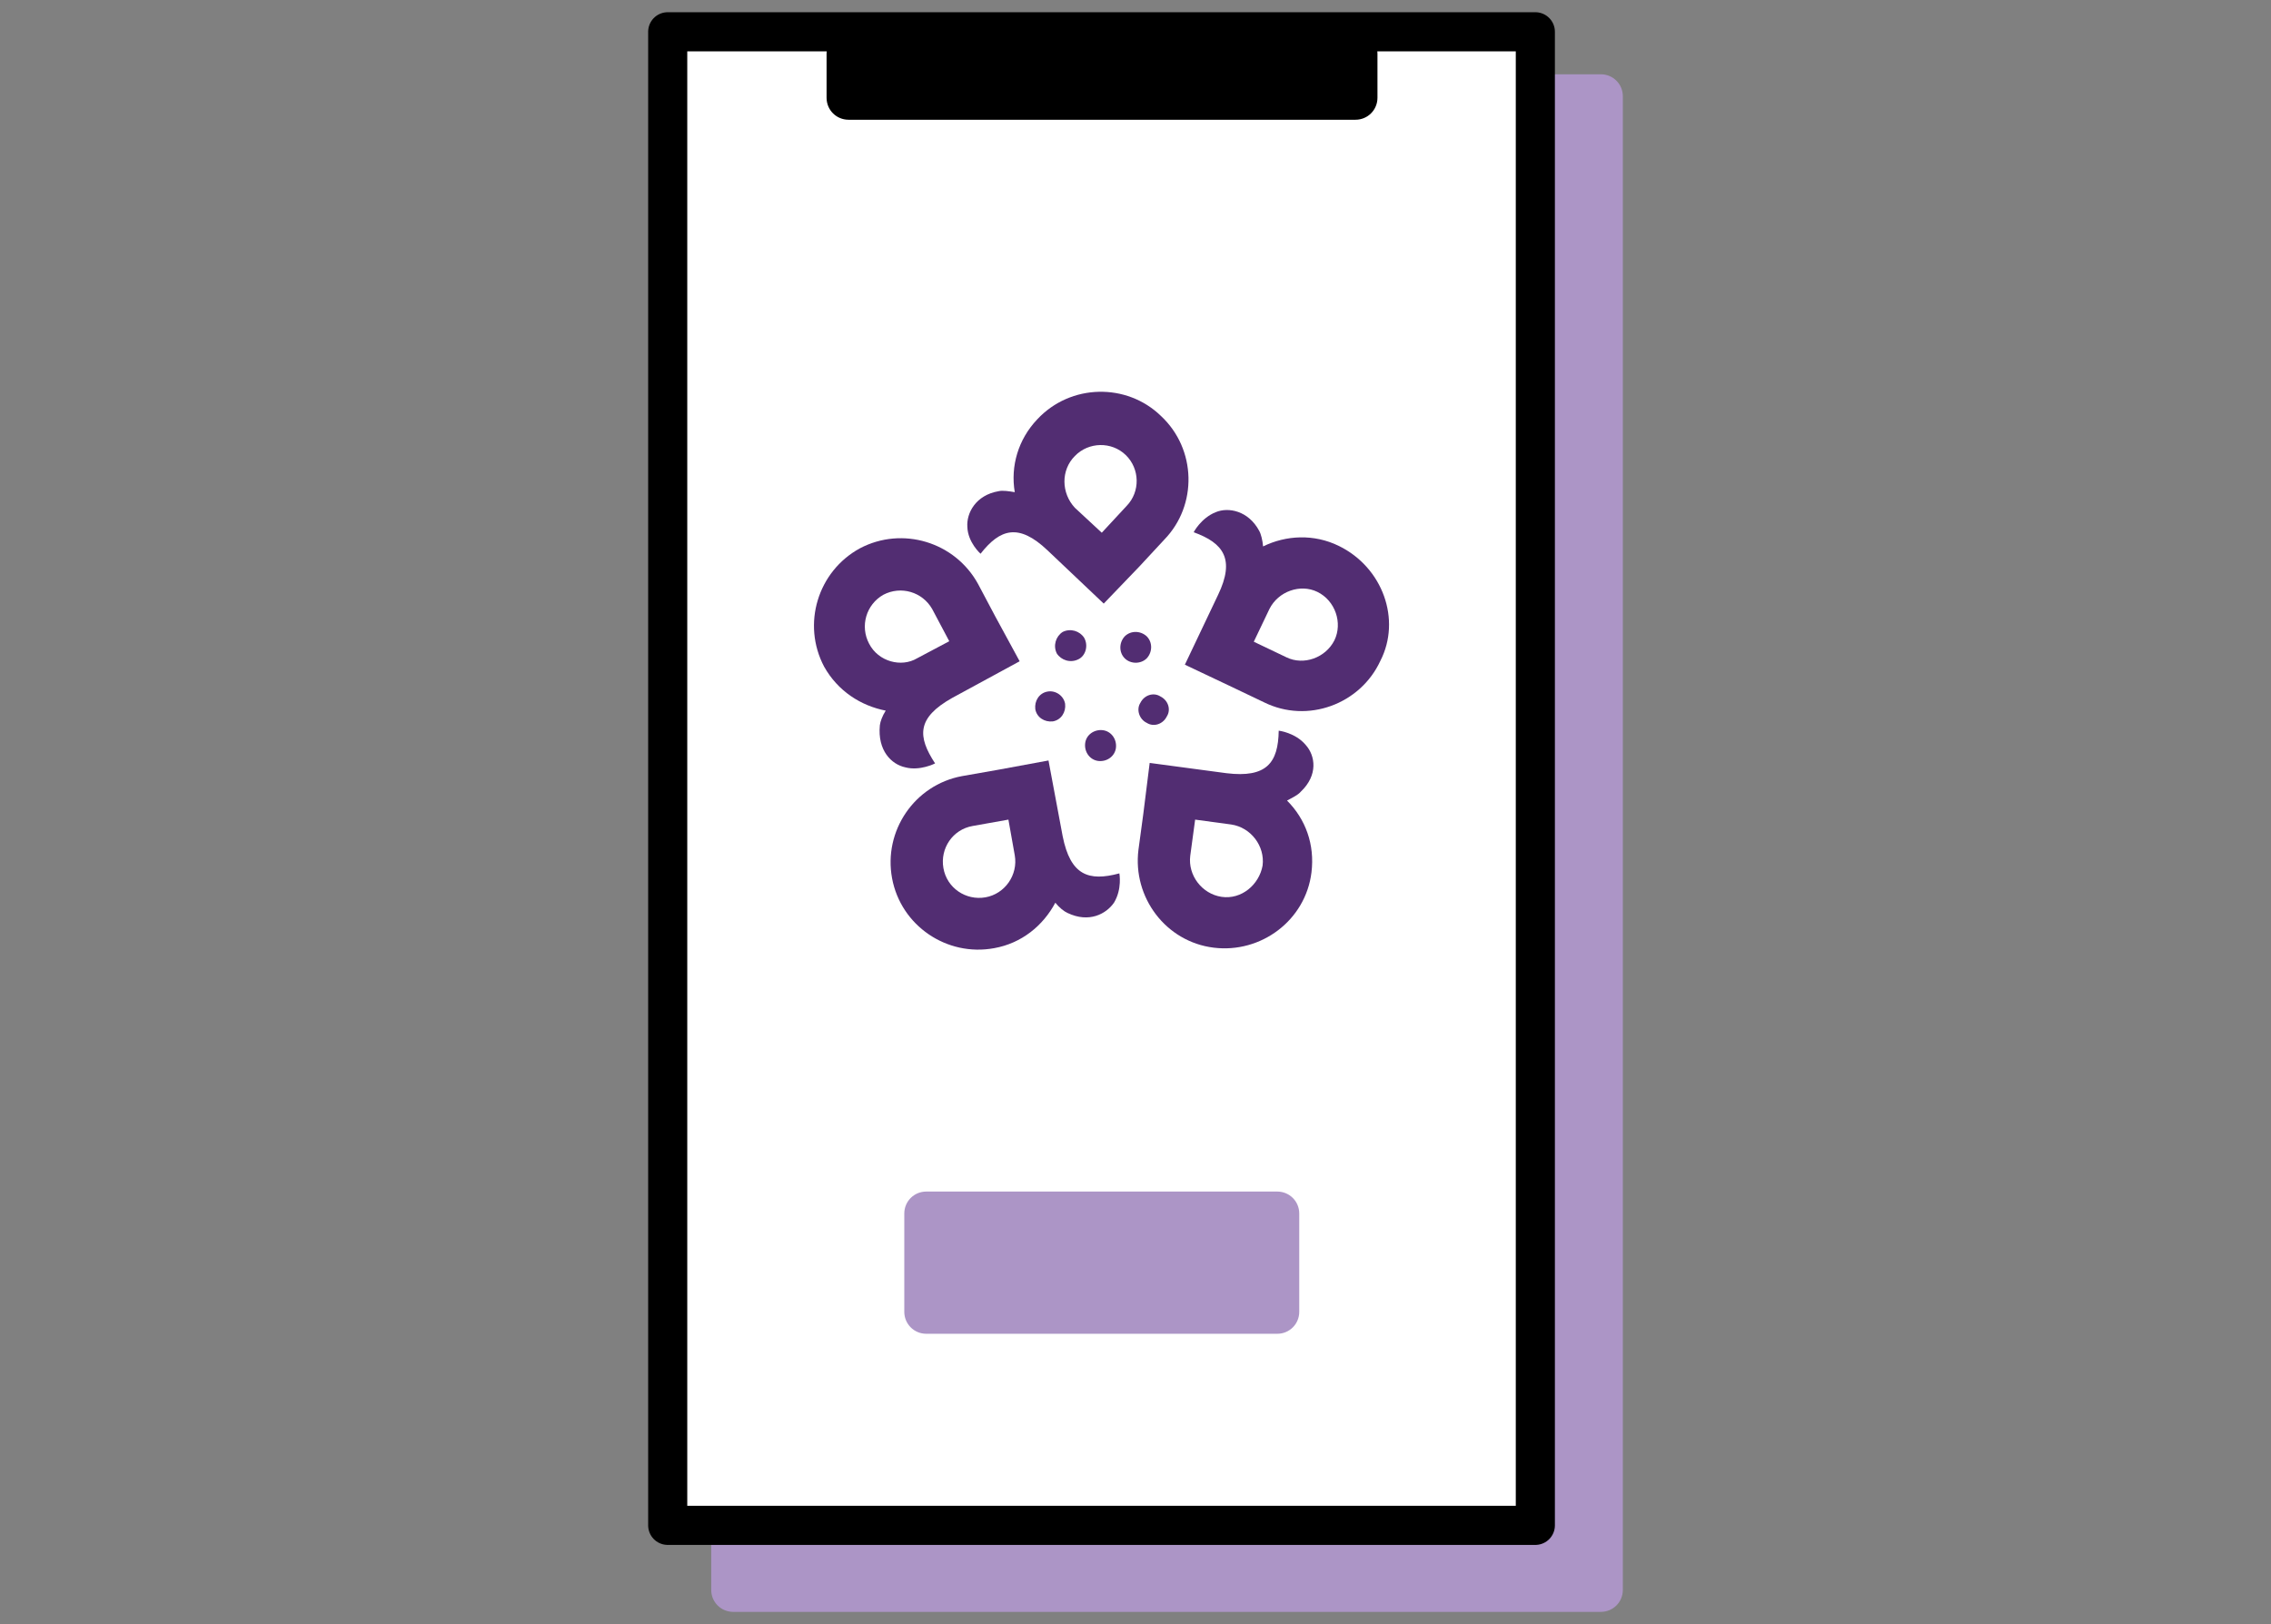 <?xml version="1.0" encoding="utf-8"?>
<!-- Generator: Adobe Illustrator 27.0.0, SVG Export Plug-In . SVG Version: 6.00 Build 0)  -->
<svg version="1.1" id="Layer_1" xmlns="http://www.w3.org/2000/svg" xmlns:xlink="http://www.w3.org/1999/xlink" x="0px" y="0px"
	 viewBox="0 0 464.6 332.3" style="enable-background:new 0 0 464.6 332.3;" xml:space="preserve">
<rect x="0" y="0" width="464.6" height="332.3" fill="#808080" stroke="none"/>
<style type="text/css">
	.st0{fill:#AC95C6;}
	.st1{fill:#FFFFFF;stroke:#000000;stroke-width:8;stroke-linecap:round;stroke-linejoin:round;stroke-miterlimit:10;}
	.st2{fill:#522D72;}
</style>
<g id="Builder_App">
	<path class="st0" d="M327.5,15.2H150c-2.5,0-4.5,2-4.5,4.5v305.6c0,2.5,2,4.5,4.5,4.5h177.5c2.5,0,4.5-2,4.5-4.5V19.7
		C332,17.2,330,15.2,327.5,15.2z"/>
	<rect x="136.6" y="6.5" class="st1" width="177.5" height="305.6"/>
	<path d="M277.3,6.5H173.6c-2.5,0-4.5,2-4.5,4.5v9c0,2.5,2,4.5,4.5,4.5h103.7c2.5,0,4.5-2,4.5-4.5v-9C281.8,8.5,279.7,6.5,277.3,6.5
		z"/>
	<g>
		<g id="XMLID_00000051383969986320572880000000108156087223313825_">
			<path id="XMLID_00000015328353615407264680000007819165193905266878_" class="st2" d="M201.6,183.6c-4,0.7-7.9-1.9-8.6-6
				c-0.7-4,1.9-7.9,6-8.6l7.3-1.3l1.3,7.3C208.3,179,205.6,182.9,201.6,183.6 M217.4,171.1l-2.9-15.5l-10.3,1.9l0,0l-7.4,1.3
				c-9.7,1.8-16.1,11.2-14.3,20.9s11.2,16.1,20.9,14.3c5.6-1,10-4.6,12.5-9.3c0.8,1,1.8,1.8,2.5,2.1c4.4,2.1,7.9,0.2,9.5-2.1
				c1.7-2.8,1.1-6,1.1-6C222.7,180.4,219,179.1,217.4,171.1"/>
			<path id="XMLID_00000150093392788539076480000004409638974174163865_" class="st2" d="M249.9,183.5c-4-0.6-6.9-4.4-6.4-8.4l1-7.4
				l7.4,1c4,0.6,6.9,4.4,6.4,8.4C257.6,181,254,184.1,249.9,183.5 M267.1,152.4c-2.1-2.5-5.5-2.9-5.5-2.9c-0.1,6.6-2.5,9.7-10.7,8.7
				l-15.7-2.1l-1.3,10.4l0,0l-1,7.4c-1.2,9.7,5.6,18.8,15.4,20c9.7,1.2,18.8-5.6,20-15.4c0.7-5.7-1.2-10.9-5-14.7
				c1.1-0.6,2.2-1.1,2.8-1.8C269.7,158.6,269.1,154.6,267.1,152.4"/>
			<path id="XMLID_00000074436183812633934600000016912614231755828141_" class="st2" d="M273,131c-1.8,3.6-6.3,5.2-9.8,3.5
				l-6.7-3.2l3.2-6.7c1.8-3.6,6.3-5.2,9.8-3.5C273.2,122.9,274.7,127.5,273,131 M273.9,111.7c-5.1-2.5-10.8-2.2-15.5,0.1
				c-0.1-1.2-0.4-2.5-0.8-3.2c-2.2-4.1-6.3-4.9-8.9-3.8c-3,1.2-4.5,4.1-4.5,4.1c6.1,2.2,8.5,5.5,5,12.8l-6.8,14.3l9.5,4.5l0,0
				l6.7,3.2c8.9,4.4,19.7,0.4,23.8-8.5C286.7,126.8,282.9,116.1,273.9,111.7"/>
			<path id="XMLID_00000049906954907774153140000003861347375430557086_" class="st2" d="M219.9,93.3c2.8-2.9,7.5-3,10.4-0.2
				s3,7.5,0.2,10.4l-5.1,5.5l-5.5-5.1C217.1,100.9,217,96.2,219.9,93.3 M214.3,112.6l11.5,10.9l7.3-7.6l0,0l5.1-5.5
				c6.8-7,6.6-18.5-0.7-25.3c-7-6.8-18.5-6.6-25.3,0.7c-3.9,4.1-5.5,9.6-4.6,14.9c-1.2-0.2-2.5-0.4-3.3-0.2
				c-4.7,0.8-6.6,4.5-6.4,7.3c0.1,3.2,2.7,5.5,2.7,5.5C204.6,108.2,208.4,107,214.3,112.6"/>
			<path id="XMLID_00000057129894880579927730000003363291970969966228_" class="st2" d="M177.8,131.7c-1.9-3.6-0.6-8,2.9-10
				c3.6-1.9,8-0.6,10,2.9l3.5,6.6l-6.6,3.5C184.4,136.6,179.7,135.4,177.8,131.7 M185.2,157c3,0.8,6.1-0.8,6.1-0.8
				c-3.6-5.5-3.8-9.3,3.5-13.4l13.8-7.5l-5-9.2l0,0l-3.5-6.6c-4.7-8.6-15.5-11.9-24.2-7.3c-8.6,4.7-11.9,15.5-7.3,24.2
				c2.8,5,7.5,8,12.6,9c-0.7,1.1-1.1,2.2-1.2,3C179.5,153.6,182.4,156.4,185.2,157"/>
		</g>
		<g>
			<path id="XMLID_00000143617255480579978690000014790332758746712208_" class="st2" d="M220.6,134.9c-1.6,0.8-3.5,0.2-4.4-1.2
				c-0.8-1.6-0.2-3.5,1.2-4.4c1.6-0.8,3.5-0.2,4.4,1.2C222.7,132.1,222.1,134.2,220.6,134.9"/>
			<path id="XMLID_00000082334747661550670850000012151307418911395766_" class="st2" d="M217.9,144c0.2,1.7-0.8,3.3-2.5,3.6
				c-1.7,0.2-3.3-0.8-3.6-2.5c-0.2-1.7,0.8-3.3,2.5-3.6C215.9,141.2,217.6,142.3,217.9,144"/>
			<path id="XMLID_00000039093029364067580720000011040391648133982865_" class="st2" d="M225.6,149.4c1.7,0.2,2.9,1.8,2.7,3.6
				c-0.2,1.7-1.8,2.9-3.6,2.7c-1.7-0.2-2.9-1.8-2.7-3.6C222.2,150.3,223.9,149.2,225.6,149.4"/>
			<path id="XMLID_00000114037721934126304600000009839925577418265229_" class="st2" d="M233.3,143.8c0.8-1.6,2.7-2.2,4.1-1.3
				c1.6,0.8,2.2,2.7,1.3,4.1c-0.8,1.6-2.7,2.2-4.1,1.3C233.1,147.2,232.4,145.2,233.3,143.8"/>
			<path id="XMLID_00000062871755230711961430000008163107301085043601_" class="st2" d="M230.1,134.7c-1.2-1.2-1.2-3.2,0-4.5
				c1.2-1.2,3.2-1.2,4.5,0c1.2,1.2,1.2,3.2,0,4.5C233.4,135.9,231.3,135.9,230.1,134.7"/>
		</g>
	</g>
	<path class="st0" d="M261.3,243.8h-71.8c-2.5,0-4.5,2-4.5,4.5v20.1c0,2.5,2,4.5,4.5,4.5h71.8c2.5,0,4.5-2,4.5-4.5v-20.1
		C265.8,245.8,263.8,243.8,261.3,243.8z"/>
</g>
</svg>
